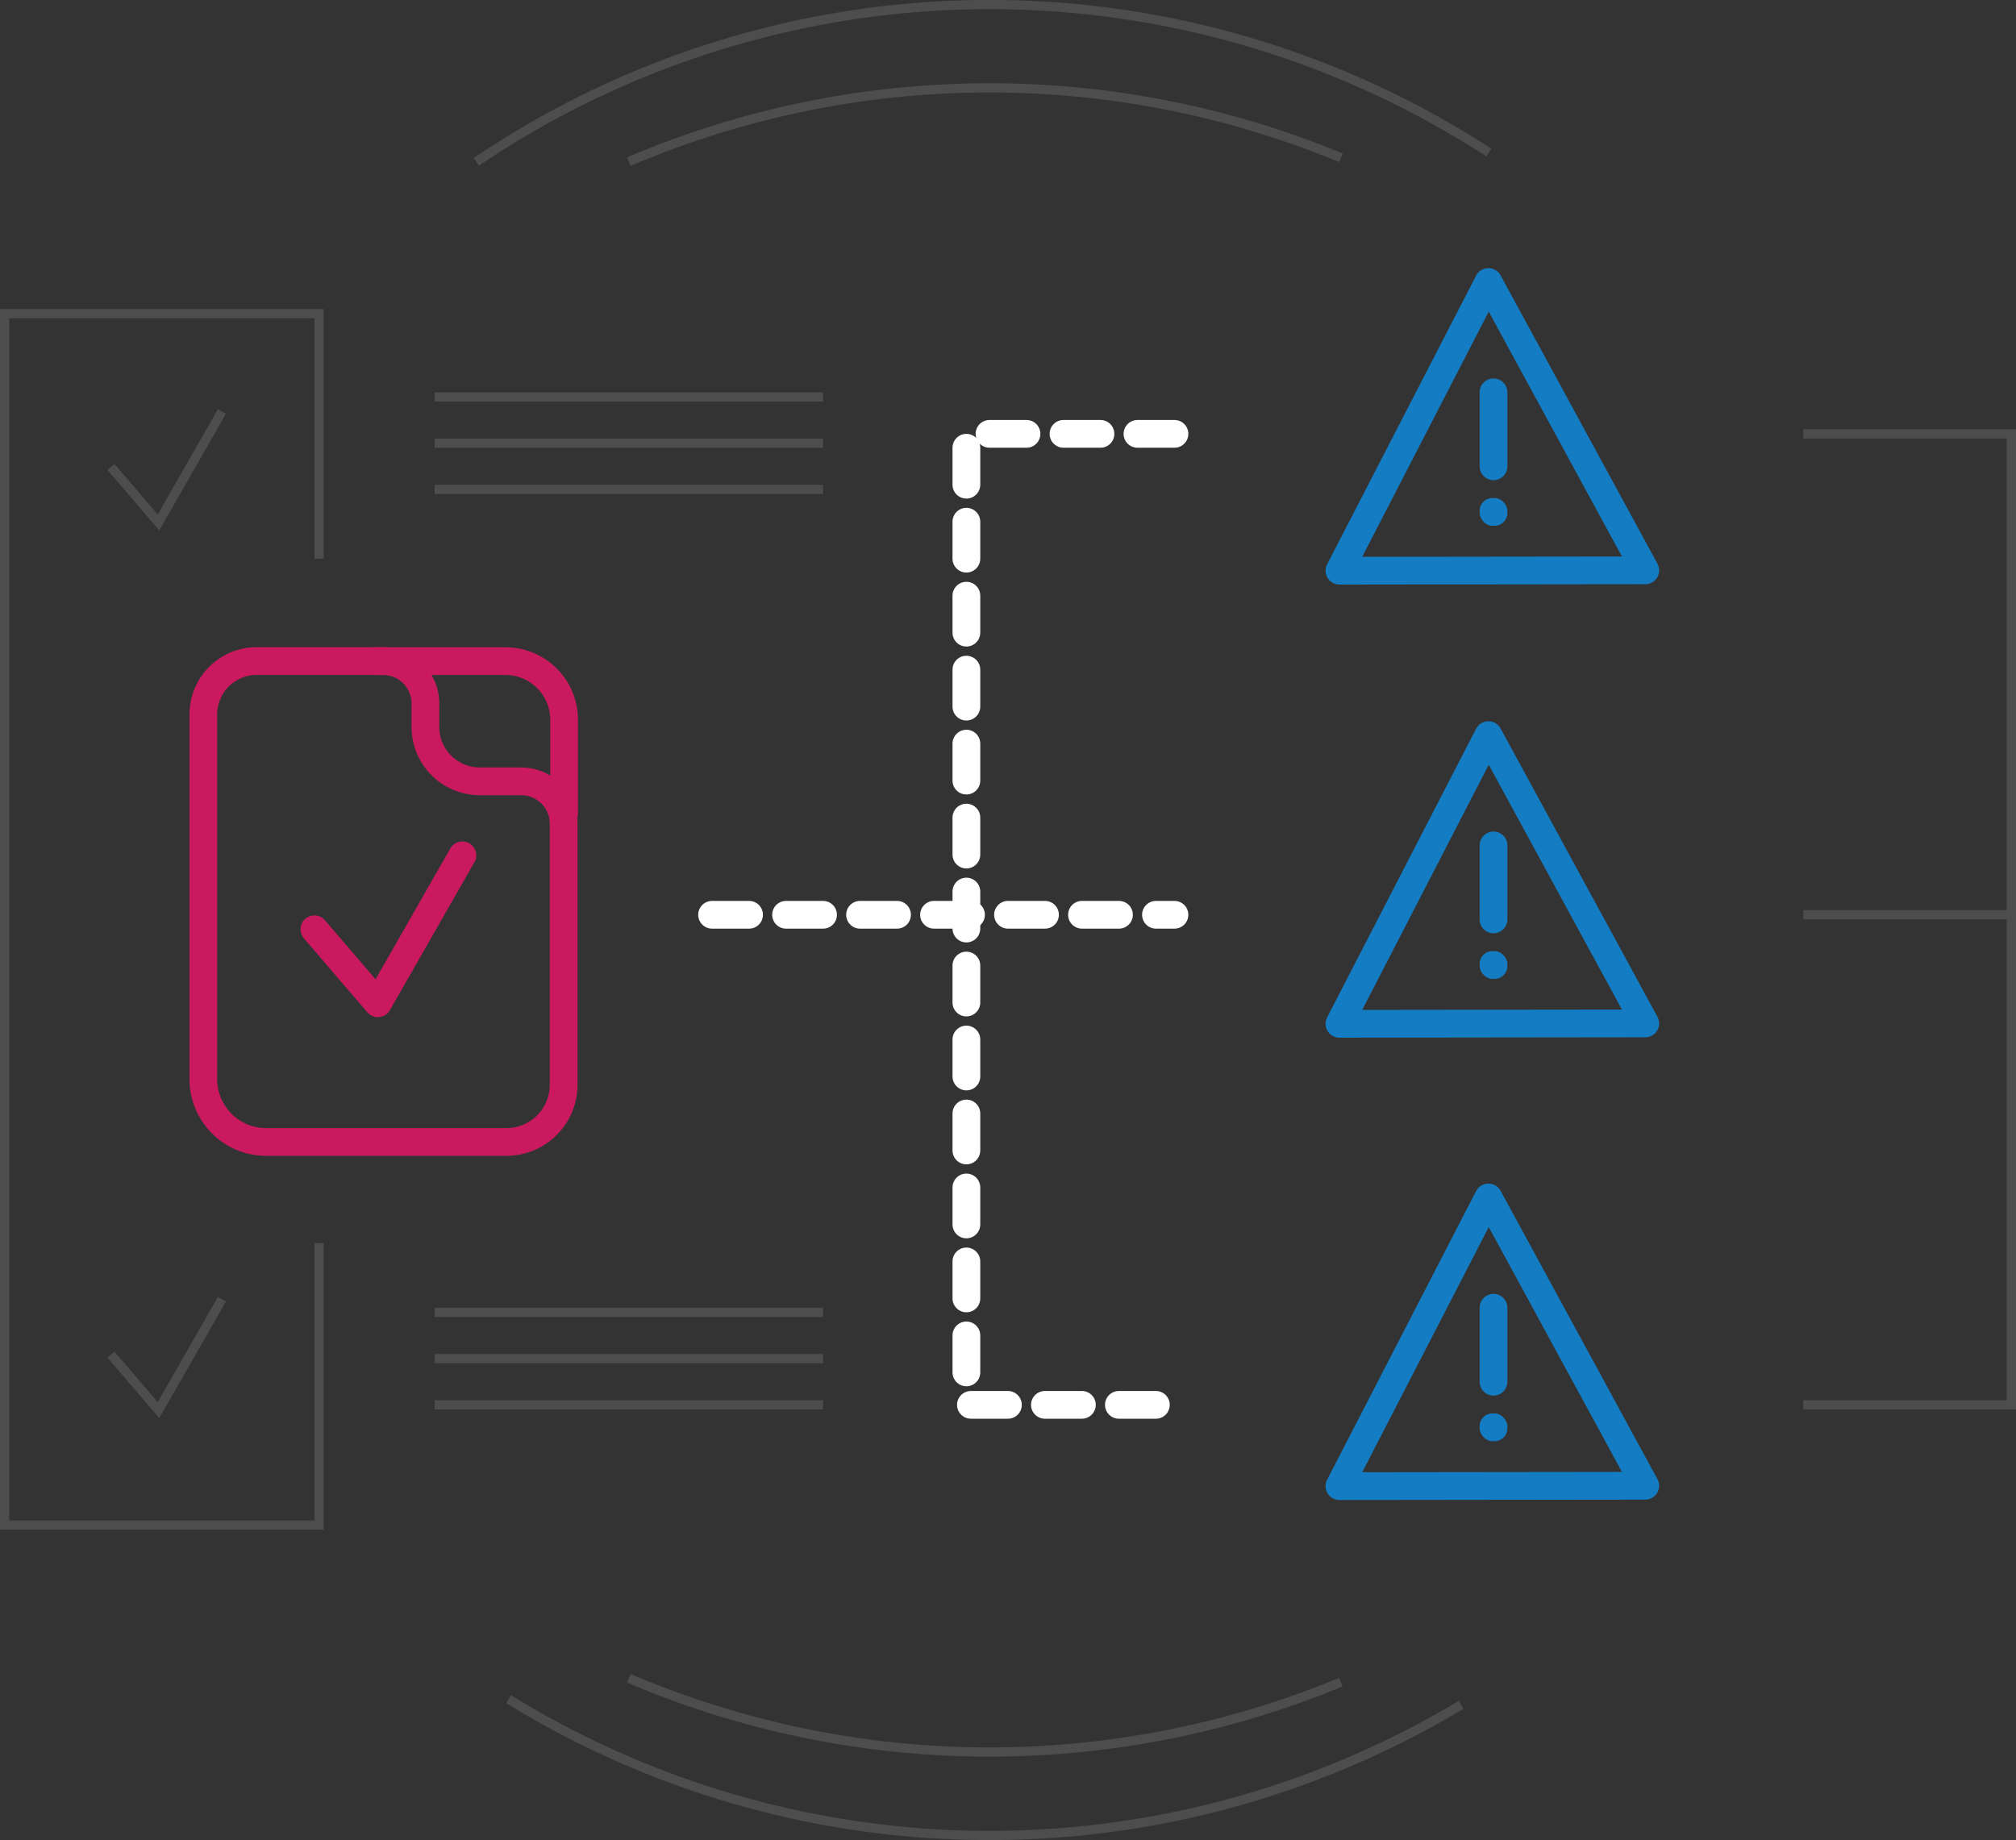 <svg xmlns="http://www.w3.org/2000/svg" viewBox="0 0 218 199"><rect x="0" y="0" width="218" height="199" fill="#333333" stroke="none"/><defs><style>.a,.b,.c,.d,.f,.g{fill:none;}.a{stroke:#4d4d4d;}.a,.b,.c{stroke-miterlimit:10;}.b,.g{stroke:#cb195f;}.b,.c,.d,.f,.g{stroke-linecap:round;stroke-width:3px;}.c,.d{stroke:#147cc2;}.d,.f,.g{stroke-linejoin:round;}.e{fill:#147cc2;}.f{stroke:#fff;stroke-dasharray:4;}</style></defs><title>task_06</title><line class="a" x1="47" y1="42.93" x2="89" y2="42.93"/><line class="a" x1="47" y1="47.93" x2="89" y2="47.93"/><line class="a" x1="47" y1="52.93" x2="89" y2="52.93"/><line class="a" x1="47" y1="141.93" x2="89" y2="141.93"/><line class="a" x1="47" y1="146.93" x2="89" y2="146.93"/><line class="a" x1="47" y1="151.93" x2="89" y2="151.93"/><path class="b" d="M1121,6001.57v-10.16a6.34,6.34,0,0,0-6.34-6.34H1100.5" transform="translate(-1060 -5913.57)"/><path class="b" d="M1111.88,5998.07a5.89,5.89,0,0,1-5.88-5.88v-2.54a4.59,4.59,0,0,0-4.59-4.59h-13.65a5.77,5.77,0,0,0-5.77,5.77v39.47a6.79,6.79,0,0,0,6.77,6.77h26a6.19,6.19,0,0,0,6.19-6.19v-28.22a4.59,4.59,0,0,0-4.59-4.59h-4.53Z" transform="translate(-1060 -5913.57)"/><line class="c" x1="161.5" y1="42.43" x2="161.5" y2="50.43"/><polygon class="d" points="144.84 61.72 160.95 30.5 177.91 61.68 144.84 61.72"/><rect class="e" x="160" y="53.86" width="3" height="3" rx="1.38" ry="1.38"/><line class="c" x1="161.5" y1="91.43" x2="161.5" y2="99.43"/><polygon class="d" points="144.84 110.72 160.95 79.5 177.91 110.68 144.84 110.72"/><rect class="e" x="160" y="102.86" width="3" height="3" rx="1.38" ry="1.38"/><line class="c" x1="161.5" y1="141.43" x2="161.5" y2="149.43"/><polygon class="d" points="144.84 160.72 160.95 129.5 177.91 160.68 144.84 160.72"/><rect class="e" x="160" y="152.86" width="3" height="3" rx="1.38" ry="1.38"/><line class="f" x1="77" y1="98.93" x2="127" y2="98.93"/><polyline class="f" points="127 46.92 104.5 46.92 104.5 151.93 127 151.93"/><line class="a" x1="218" y1="98.93" x2="195" y2="98.93"/><polyline class="a" points="195 46.92 217.5 46.92 217.5 151.93 195 151.93"/><polyline class="g" points="34 100.5 40.86 108.5 50 92.5"/><polyline class="a" points="12 50.5 17.14 56.5 24 44.5"/><polyline class="a" points="12 146.5 17.14 152.5 24 140.5"/><polyline class="a" points="34.5 134.43 34.5 164.93 0.5 164.93 0.5 33.92 34.5 33.92 34.5 60.42"/><path class="a" d="M1218,6097.94a99.1,99.1,0,0,1-103-.61" transform="translate(-1060 -5913.57)"/><path class="a" d="M1111.51,5931.07a99.06,99.06,0,0,1,109.49-1" transform="translate(-1060 -5913.57)"/><path class="a" d="M1128,5931.05a99.33,99.33,0,0,1,77-.42" transform="translate(-1060 -5913.57)"/><path class="a" d="M1128,6095.07a99.33,99.33,0,0,0,77,.42" transform="translate(-1060 -5913.57)"/></svg>
